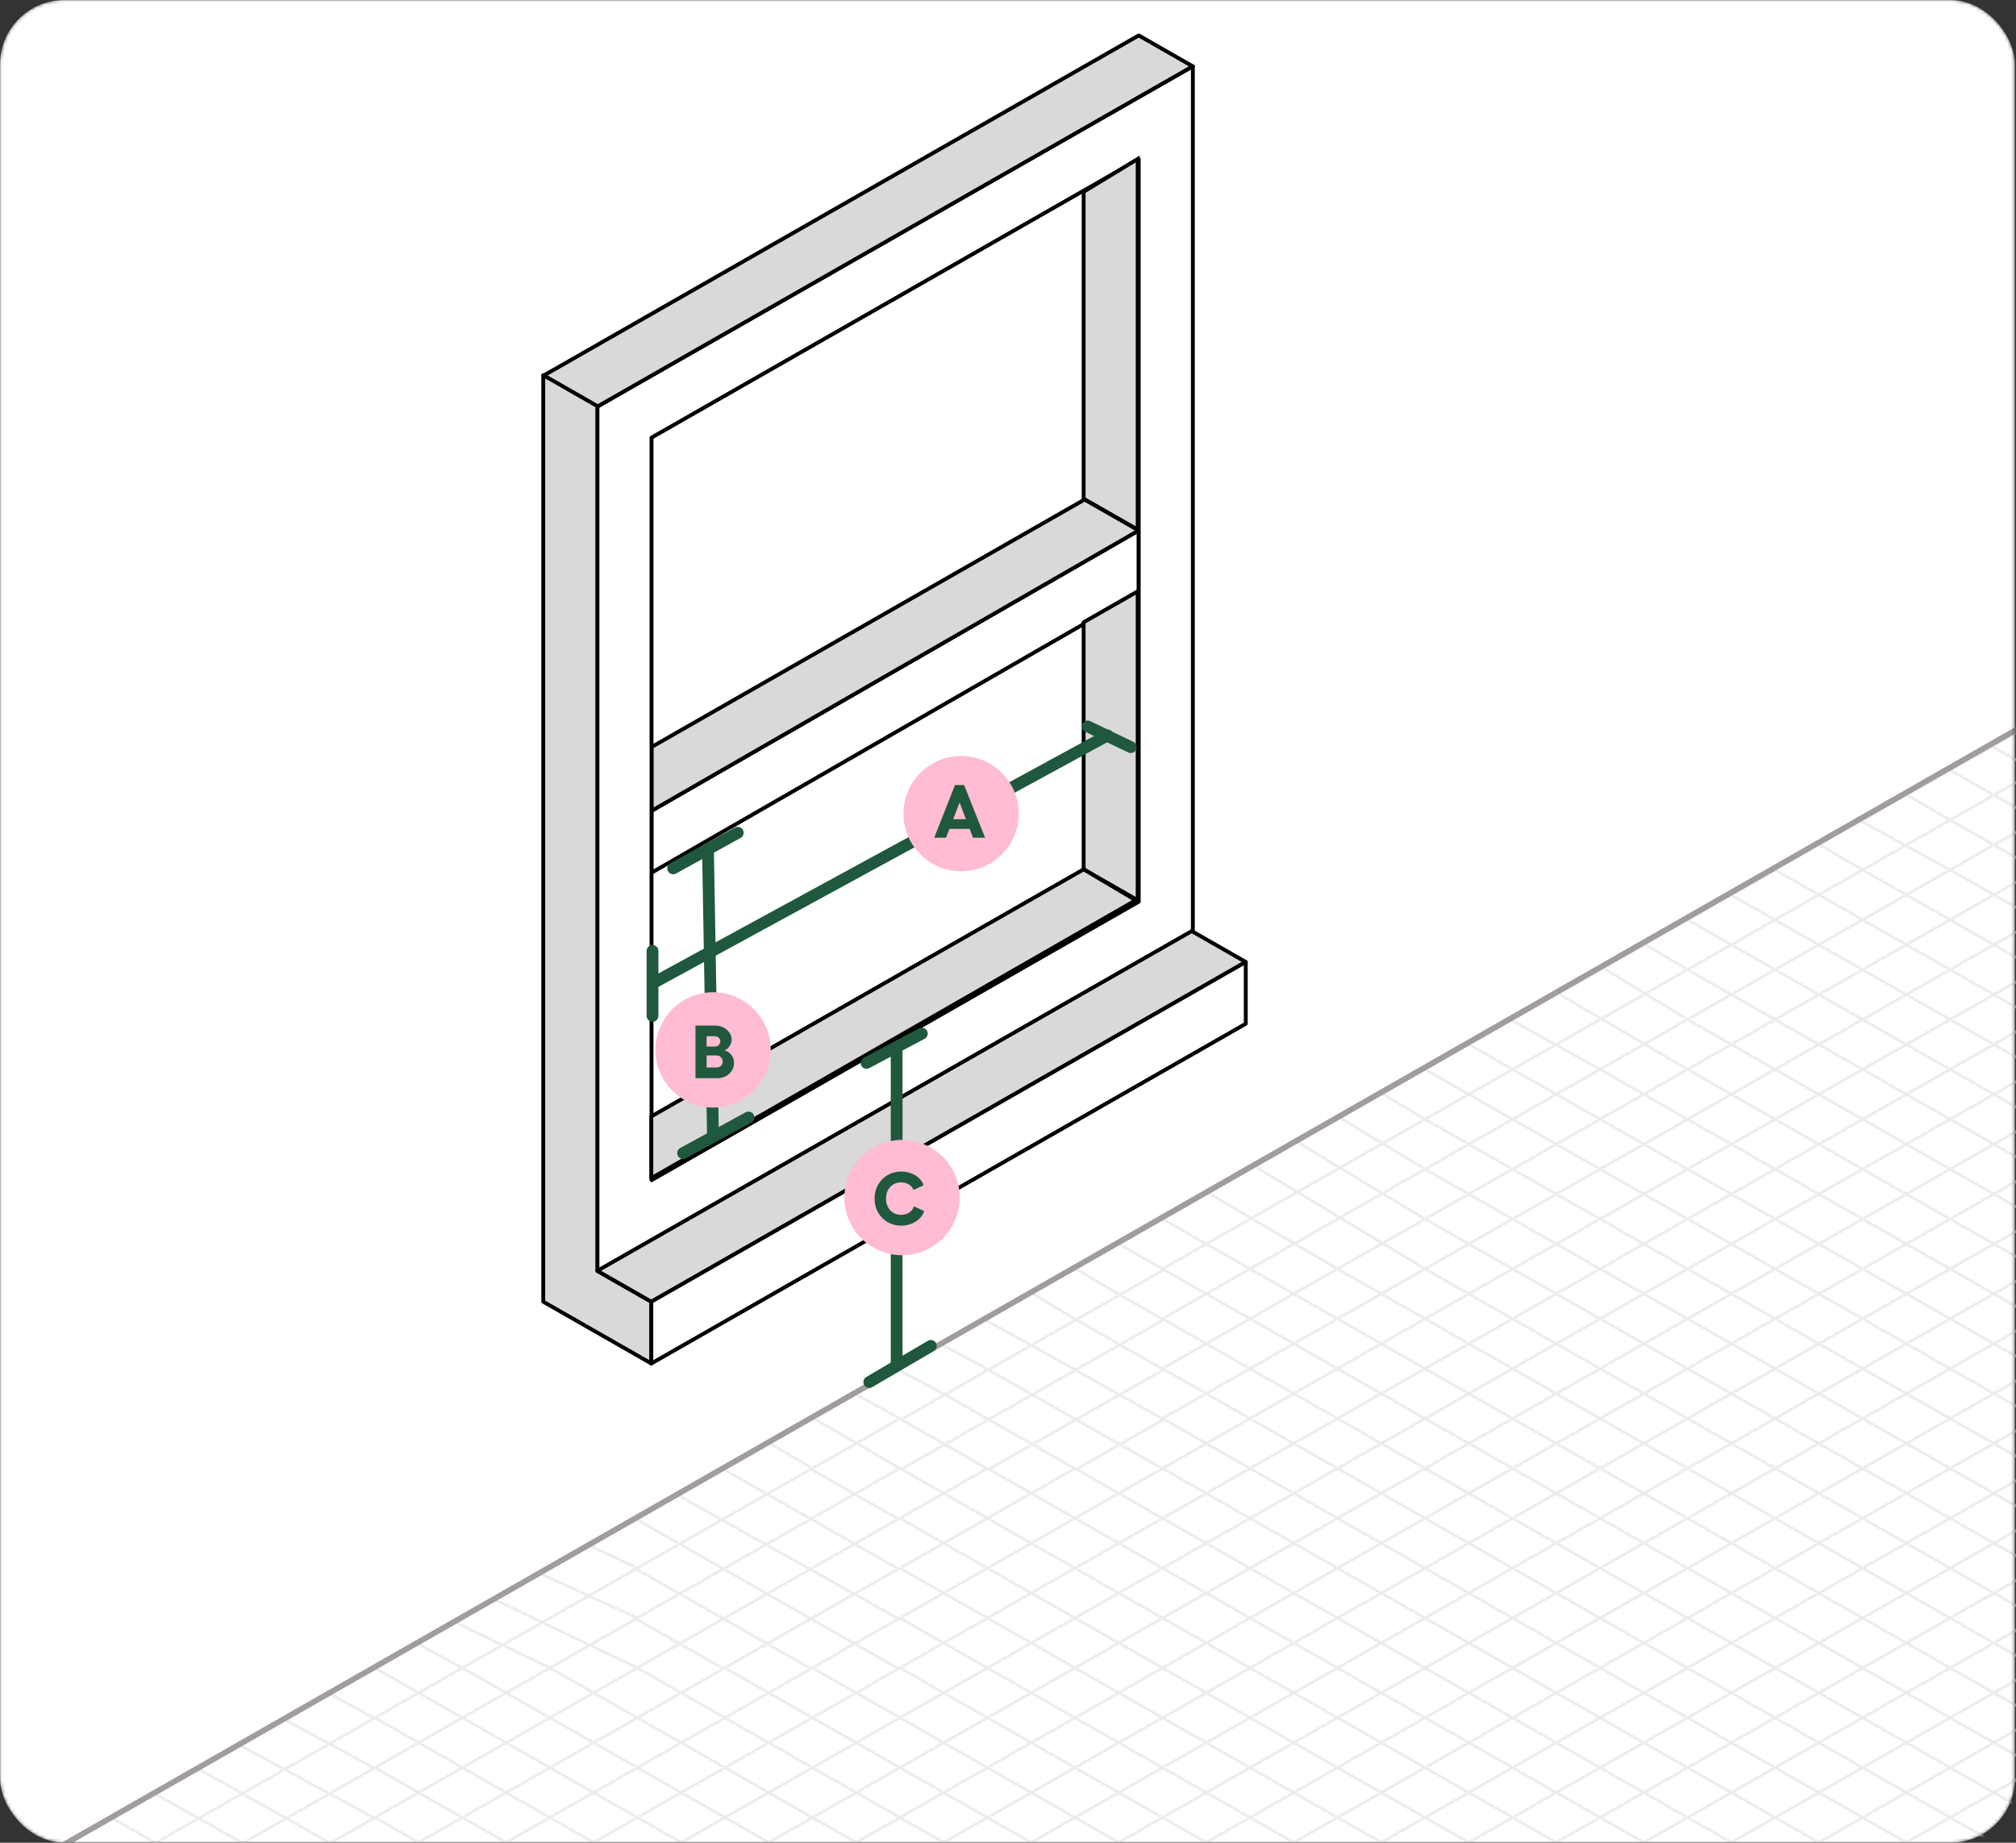 <svg width="627" height="573" viewBox="0 0 627 573" fill="none" xmlns="http://www.w3.org/2000/svg">
<rect x="0" y="0" width="627" height="573" fill="#333333" stroke="none"/>
<mask id="mask0_3430_182471" style="mask-type:alpha" maskUnits="userSpaceOnUse" x="0" y="0" width="627" height="573">
<rect width="626.65" height="572.998" rx="20" fill="white"/>
</mask>
<g mask="url(#mask0_3430_182471)">
<rect width="626.65" height="572.998" rx="20" fill="white"/>
<mask id="mask1_3430_182471" style="mask-type:alpha" maskUnits="userSpaceOnUse" x="-39" y="78" width="747" height="681">
<path d="M-38.567 78.971H707.065V758.488H-38.567V78.971Z" fill="#D9D9D9"/>
</mask>
<g mask="url(#mask1_3430_182471)">
<path d="M606.507 239.475L551.399 270.493M606.507 270.493L578.209 254.984M591.961 246.565L606.507 254.984L579.289 270.493L564.458 261.801" stroke="#EDEDED" stroke-width="0.883"/>
<path d="M606.507 270.492L688.16 223.966L660.942 208.458L606.507 239.475L660.942 270.492L688.16 254.984L632.196 223.966M645.948 215.585L688.16 239.475L633.725 270.492L606.507 254.984L688.16 208.458M619.464 232.092L688.16 270.492" stroke="#EDEDED" stroke-width="0.883"/>
<path d="M524.854 286.001L443.201 332.527M510.98 293.288L524.854 301.51L470.419 332.527L455.975 324.267M483.987 308.524L524.854 332.527M469.726 317.018L497.636 332.527L524.854 317.018L497.636 300.398" stroke="#EDEDED" stroke-width="0.883"/>
<path d="M524.854 332.527L606.507 286.001L579.289 270.492L524.854 301.509L579.289 332.527L606.507 317.018L537.974 278.052M606.507 270.492L524.854 317.018L552.072 332.527L606.507 301.509L552.072 270.492L524.854 286.001L606.507 332.527" stroke="#EDEDED" stroke-width="0.883"/>
<path d="M688.16 286.001L606.507 332.527" stroke="#EDEDED" stroke-width="0.883"/>
<path d="M633.725 270.492L606.507 286.001" stroke="#EDEDED" stroke-width="0.883"/>
<path d="M660.942 270.492L606.507 301.509" stroke="#EDEDED" stroke-width="0.883" stroke-miterlimit="16"/>
<path d="M688.16 270.492L606.507 317.018" stroke="#EDEDED" stroke-width="0.883"/>
<path d="M606.507 270.492L688.16 317.018M633.725 270.492L688.16 301.509M606.507 286.001L688.16 332.527M606.507 301.509L660.942 332.527M606.507 317.018L633.725 332.527M660.942 270.492L688.16 286.001" stroke="#EDEDED" stroke-width="0.883"/>
<path d="M361.549 379.052L347.94 386.807M347.94 386.807L334.331 394.561M347.94 386.807L361.549 394.561" stroke="#EDEDED" stroke-width="0.883"/>
<path d="M361.548 394.561L443.201 348.035L428.981 339.503M415.983 347.121L443.201 363.544L388.765 394.561L361.548 379.053L443.201 332.527M389.764 362.357L443.201 394.561M374.994 370.483L415.983 394.561L443.201 379.053L403.515 355.14" stroke="#EDEDED" stroke-width="0.883"/>
<path d="M524.854 348.036L443.201 394.561" stroke="#EDEDED" stroke-width="0.883"/>
<path d="M524.854 363.544L470.419 394.561" stroke="#EDEDED" stroke-width="0.883"/>
<path d="M524.854 379.052L497.636 394.561" stroke="#EDEDED" stroke-width="0.883"/>
<path d="M470.419 332.527L443.201 348.035" stroke="#EDEDED" stroke-width="0.883"/>
<path d="M497.636 332.527L443.201 363.544" stroke="#EDEDED" stroke-width="0.883" stroke-miterlimit="16"/>
<path d="M524.854 332.527L443.201 379.053" stroke="#EDEDED" stroke-width="0.883"/>
<path d="M443.201 332.527L524.854 379.053M470.419 332.527L524.854 363.544M443.201 348.035L524.854 394.561M443.201 363.544L497.636 394.561M443.201 379.053L470.419 394.561M497.636 332.527L524.854 348.035" stroke="#EDEDED" stroke-width="0.883"/>
<path d="M606.507 348.036L524.854 394.561" stroke="#EDEDED" stroke-width="0.883"/>
<path d="M606.507 363.544L552.072 394.561" stroke="#EDEDED" stroke-width="0.883"/>
<path d="M606.507 379.052L579.289 394.561" stroke="#EDEDED" stroke-width="0.883"/>
<path d="M552.072 332.527L524.854 348.035" stroke="#EDEDED" stroke-width="0.883"/>
<path d="M579.289 332.527L524.854 363.544" stroke="#EDEDED" stroke-width="0.883" stroke-miterlimit="16"/>
<path d="M606.507 332.527L524.854 379.053" stroke="#EDEDED" stroke-width="0.883"/>
<path d="M524.854 332.527L606.507 379.053M552.072 332.527L606.507 363.544M524.854 348.035L606.507 394.561M524.854 363.544L579.289 394.561M524.854 379.053L552.072 394.561M579.289 332.527L606.507 348.035" stroke="#EDEDED" stroke-width="0.883"/>
<path d="M688.16 348.036L606.507 394.561" stroke="#EDEDED" stroke-width="0.883"/>
<path d="M633.725 332.527L606.507 348.035" stroke="#EDEDED" stroke-width="0.883"/>
<path d="M660.942 332.527L606.507 363.544" stroke="#EDEDED" stroke-width="0.883" stroke-miterlimit="16"/>
<path d="M688.16 332.527L606.507 379.053" stroke="#EDEDED" stroke-width="0.883"/>
<path d="M606.507 332.527L688.16 379.053M633.725 332.527L688.16 363.544M606.507 348.035L688.16 394.561M606.507 363.544L660.942 394.561M606.507 379.053L633.725 394.561M660.942 332.527L688.16 348.035" stroke="#EDEDED" stroke-width="0.883"/>
<path d="M279.906 425.579L225.256 456.596M279.906 456.596L252.25 440.568M239.18 448.694L252.689 456.596L279.906 441.087L266.001 433.471" stroke="#EDEDED" stroke-width="0.883"/>
<path d="M348.306 418.123L361.915 410.369L348.306 402.614M348.306 418.123L334.482 426M348.306 418.123L334.697 410.369M348.306 418.123L361.915 425.877L348.198 433.693M334.482 426L321.042 433.658M334.482 426L320.765 418.307M334.482 426L348.198 433.693M321.042 433.658L307.48 441.386M321.042 433.658L307.417 425.913M321.042 433.658L334.666 441.404M307.48 441.386L293.871 449.14M307.48 441.386L293.871 433.632M307.48 441.386L321.088 449.14M293.871 449.14L280.262 456.895M293.871 449.14L280.262 441.386L293.871 433.632M293.871 449.14L307.48 456.895L321.088 449.14M348.198 433.693L334.666 441.404M348.198 433.693L361.915 441.386L348.29 449.149M334.666 441.404L321.088 449.14M334.666 441.404L348.29 449.149M321.088 449.14L334.697 456.895L348.29 449.149M348.29 449.149L361.915 456.895M320.765 401.97L334.249 394.352L348.306 402.614M320.765 401.97L306.237 410.369M320.765 401.97L334.697 410.369M306.237 410.369L292.995 418.123M306.237 410.369L320.765 418.307M292.995 418.123L279.243 425.877L293.871 433.632M292.995 418.123L307.417 425.913M361.915 394.86L348.306 402.614M348.306 402.614L334.697 410.369M334.697 410.369L320.765 418.307M320.765 418.307L307.417 425.913M307.417 425.913L293.871 433.632" stroke="#EDEDED" stroke-width="0.883"/>
<path d="M443.201 410.07L361.548 456.596" stroke="#EDEDED" stroke-width="0.883"/>
<path d="M443.201 425.578L388.765 456.596" stroke="#EDEDED" stroke-width="0.883"/>
<path d="M443.201 441.087L415.983 456.596" stroke="#EDEDED" stroke-width="0.883"/>
<path d="M388.765 394.561L361.548 410.07" stroke="#EDEDED" stroke-width="0.883"/>
<path d="M415.983 394.561L361.548 425.579" stroke="#EDEDED" stroke-width="0.883" stroke-miterlimit="16"/>
<path d="M443.201 394.561L361.548 441.087" stroke="#EDEDED" stroke-width="0.883"/>
<path d="M361.548 394.561L443.201 441.087M388.765 394.561L443.201 425.579M361.548 410.07L443.201 456.596M361.548 425.579L415.983 456.596M361.548 441.087L388.765 456.596M415.983 394.561L443.201 410.07" stroke="#EDEDED" stroke-width="0.883"/>
<path d="M524.854 410.07L443.201 456.596" stroke="#EDEDED" stroke-width="0.883"/>
<path d="M524.854 425.578L470.419 456.596" stroke="#EDEDED" stroke-width="0.883"/>
<path d="M524.854 441.087L497.636 456.596" stroke="#EDEDED" stroke-width="0.883"/>
<path d="M470.419 394.561L443.201 410.07" stroke="#EDEDED" stroke-width="0.883"/>
<path d="M497.636 394.561L443.201 425.579" stroke="#EDEDED" stroke-width="0.883" stroke-miterlimit="16"/>
<path d="M524.854 394.561L443.201 441.087" stroke="#EDEDED" stroke-width="0.883"/>
<path d="M443.201 394.561L524.854 441.087M470.419 394.561L524.854 425.579M443.201 410.07L524.854 456.596M443.201 425.579L497.636 456.596M443.201 441.087L470.419 456.596M497.636 394.561L524.854 410.07" stroke="#EDEDED" stroke-width="0.883"/>
<path d="M606.507 410.07L524.854 456.596" stroke="#EDEDED" stroke-width="0.883"/>
<path d="M606.507 425.578L552.072 456.596" stroke="#EDEDED" stroke-width="0.883"/>
<path d="M606.507 441.087L579.289 456.596" stroke="#EDEDED" stroke-width="0.883"/>
<path d="M552.072 394.561L524.854 410.07" stroke="#EDEDED" stroke-width="0.883"/>
<path d="M579.289 394.561L524.854 425.579" stroke="#EDEDED" stroke-width="0.883" stroke-miterlimit="16"/>
<path d="M606.507 394.561L524.854 441.087" stroke="#EDEDED" stroke-width="0.883"/>
<path d="M524.854 394.561L606.507 441.087M552.072 394.561L606.507 425.579M524.854 410.07L606.507 456.596M524.854 425.579L579.289 456.596M524.854 441.087L552.072 456.596M579.289 394.561L606.507 410.07" stroke="#EDEDED" stroke-width="0.883"/>
<path d="M688.16 410.07L606.507 456.596" stroke="#EDEDED" stroke-width="0.883"/>
<path d="M633.725 394.561L606.507 410.07" stroke="#EDEDED" stroke-width="0.883"/>
<path d="M660.942 394.561L606.507 425.579" stroke="#EDEDED" stroke-width="0.883" stroke-miterlimit="16"/>
<path d="M688.16 394.561L606.507 441.087" stroke="#EDEDED" stroke-width="0.883"/>
<path d="M606.507 394.561L688.16 441.087M633.725 394.561L688.16 425.579M606.507 410.07L688.16 456.596M606.507 425.579L660.942 456.596M606.507 441.087L633.725 456.596M660.942 394.561L688.16 410.07" stroke="#EDEDED" stroke-width="0.883"/>
<path d="M198.242 472.104L116.589 518.63M182.474 480.18L198.242 487.613L143.807 518.63L128.996 510.652M152.934 496.94L198.242 518.63M140.711 504.05L171.025 518.63L198.242 503.121L168.025 489.322" stroke="#EDEDED" stroke-width="0.883"/>
<path d="M197.753 518.854L279.406 472.328L252.189 456.819L197.753 487.836L252.189 518.854L279.406 503.345L209.977 464.437M279.406 456.819L197.753 503.345L224.971 518.854L279.406 487.836L224.971 456.819L197.753 472.328L279.406 518.854" stroke="#EDEDED" stroke-width="0.883"/>
<path d="M361.548 472.104L279.895 518.63" stroke="#EDEDED" stroke-width="0.883"/>
<path d="M361.548 487.613L307.112 518.63" stroke="#EDEDED" stroke-width="0.883"/>
<path d="M361.548 503.122L334.33 518.63" stroke="#EDEDED" stroke-width="0.883"/>
<path d="M307.112 456.596L279.895 472.104" stroke="#EDEDED" stroke-width="0.883"/>
<path d="M334.33 456.596L279.895 487.613" stroke="#EDEDED" stroke-width="0.883" stroke-miterlimit="16"/>
<path d="M361.548 456.596L279.895 503.122" stroke="#EDEDED" stroke-width="0.883"/>
<path d="M279.895 456.596L361.548 503.122M307.112 456.596L361.548 487.613M279.895 472.104L361.548 518.63M279.895 487.613L334.33 518.63M279.895 503.122L307.112 518.63M334.33 456.596L361.548 472.104" stroke="#EDEDED" stroke-width="0.883"/>
<path d="M443.201 472.104L361.548 518.63" stroke="#EDEDED" stroke-width="0.883"/>
<path d="M443.201 487.613L388.765 518.63" stroke="#EDEDED" stroke-width="0.883"/>
<path d="M443.201 503.122L415.983 518.63" stroke="#EDEDED" stroke-width="0.883"/>
<path d="M388.765 456.596L361.548 472.104" stroke="#EDEDED" stroke-width="0.883"/>
<path d="M415.983 456.596L361.548 487.613" stroke="#EDEDED" stroke-width="0.883" stroke-miterlimit="16"/>
<path d="M443.201 456.596L361.548 503.122" stroke="#EDEDED" stroke-width="0.883"/>
<path d="M361.548 456.596L443.201 503.122M388.765 456.596L443.201 487.613M361.548 472.104L443.201 518.63M361.548 487.613L415.983 518.63M361.548 503.122L388.765 518.63M415.983 456.596L443.201 472.104" stroke="#EDEDED" stroke-width="0.883"/>
<path d="M524.854 472.104L443.201 518.63" stroke="#EDEDED" stroke-width="0.883"/>
<path d="M524.854 487.613L470.419 518.63" stroke="#EDEDED" stroke-width="0.883"/>
<path d="M524.854 503.122L497.636 518.63" stroke="#EDEDED" stroke-width="0.883"/>
<path d="M470.419 456.596L443.201 472.104" stroke="#EDEDED" stroke-width="0.883"/>
<path d="M497.636 456.596L443.201 487.613" stroke="#EDEDED" stroke-width="0.883" stroke-miterlimit="16"/>
<path d="M524.854 456.596L443.201 503.122" stroke="#EDEDED" stroke-width="0.883"/>
<path d="M443.201 456.596L524.854 503.122M470.419 456.596L524.854 487.613M443.201 472.104L524.854 518.63M443.201 487.613L497.636 518.63M443.201 503.122L470.419 518.63M497.636 456.596L524.854 472.104" stroke="#EDEDED" stroke-width="0.883"/>
<path d="M606.507 472.104L524.854 518.63" stroke="#EDEDED" stroke-width="0.883"/>
<path d="M606.507 487.613L552.072 518.63" stroke="#EDEDED" stroke-width="0.883"/>
<path d="M606.507 503.122L579.289 518.63" stroke="#EDEDED" stroke-width="0.883"/>
<path d="M552.072 456.596L524.854 472.104" stroke="#EDEDED" stroke-width="0.883"/>
<path d="M579.289 456.596L524.854 487.613" stroke="#EDEDED" stroke-width="0.883" stroke-miterlimit="16"/>
<path d="M606.507 456.596L524.854 503.122" stroke="#EDEDED" stroke-width="0.883"/>
<path d="M524.854 456.596L606.507 503.122M552.072 456.596L606.507 487.613M524.854 472.104L606.507 518.63M524.854 487.613L579.289 518.63M524.854 503.122L552.072 518.63M579.289 456.596L606.507 472.104" stroke="#EDEDED" stroke-width="0.883"/>
<path d="M688.16 472.104L606.507 518.63" stroke="#EDEDED" stroke-width="0.883"/>
<path d="M633.725 456.596L606.507 472.104" stroke="#EDEDED" stroke-width="0.883"/>
<path d="M660.942 456.596L606.507 487.613" stroke="#EDEDED" stroke-width="0.883" stroke-miterlimit="16"/>
<path d="M688.16 456.596L606.507 503.122" stroke="#EDEDED" stroke-width="0.883"/>
<path d="M606.507 456.596L688.16 503.122M633.725 456.596L688.16 487.613M606.507 472.104L688.16 518.63M606.507 487.613L660.942 518.63M606.507 503.122L633.725 518.63M660.942 456.596L688.16 472.104" stroke="#EDEDED" stroke-width="0.883"/>
<path d="M34.773 580.813L116.426 534.287L101.941 526.358M87.742 534.287L116.426 549.795L61.991 580.813L34.773 565.304L116.426 518.778M61.258 549.795L116.426 580.813M47.506 557.375L89.209 580.813L116.426 565.304L73.827 542.288" stroke="#EDEDED" stroke-width="0.883"/>
<path d="M198.242 534.139L116.589 580.665" stroke="#EDEDED" stroke-width="0.883"/>
<path d="M198.242 549.647L143.807 580.664" stroke="#EDEDED" stroke-width="0.883"/>
<path d="M198.242 565.156L171.025 580.665" stroke="#EDEDED" stroke-width="0.883"/>
<path d="M143.807 518.63L116.589 534.139" stroke="#EDEDED" stroke-width="0.883"/>
<path d="M171.025 518.63L116.589 549.648" stroke="#EDEDED" stroke-width="0.883" stroke-miterlimit="16"/>
<path d="M198.242 518.63L116.589 565.156" stroke="#EDEDED" stroke-width="0.883"/>
<path d="M116.589 518.63L198.242 565.156M143.807 518.63L198.242 549.648M116.589 534.139L198.242 580.665M116.589 549.648L171.025 580.665M116.589 565.156L143.807 580.665M171.025 518.63L198.242 534.139" stroke="#EDEDED" stroke-width="0.883"/>
<path d="M279.896 534.139L198.243 580.665" stroke="#EDEDED" stroke-width="0.883"/>
<path d="M279.896 549.647L225.46 580.664" stroke="#EDEDED" stroke-width="0.883"/>
<path d="M279.896 565.156L252.678 580.665" stroke="#EDEDED" stroke-width="0.883"/>
<path d="M225.46 518.63L198.243 534.139" stroke="#EDEDED" stroke-width="0.883"/>
<path d="M252.678 518.63L198.243 549.648" stroke="#EDEDED" stroke-width="0.883" stroke-miterlimit="16"/>
<path d="M279.896 518.63L198.243 565.156" stroke="#EDEDED" stroke-width="0.883"/>
<path d="M198.243 518.63L279.896 565.156M225.46 518.63L279.896 549.648M198.243 534.139L279.896 580.665M198.243 549.648L252.678 580.665M198.243 565.156L225.46 580.665M252.678 518.63L279.896 534.139" stroke="#EDEDED" stroke-width="0.883"/>
<path d="M361.548 534.139L279.895 580.665" stroke="#EDEDED" stroke-width="0.883"/>
<path d="M361.548 549.647L307.112 580.664" stroke="#EDEDED" stroke-width="0.883"/>
<path d="M361.548 565.156L334.33 580.665" stroke="#EDEDED" stroke-width="0.883"/>
<path d="M307.112 518.63L279.895 534.139" stroke="#EDEDED" stroke-width="0.883"/>
<path d="M334.33 518.63L279.895 549.648" stroke="#EDEDED" stroke-width="0.883" stroke-miterlimit="16"/>
<path d="M361.548 518.63L279.895 565.156" stroke="#EDEDED" stroke-width="0.883"/>
<path d="M279.895 518.63L361.548 565.156M307.112 518.63L361.548 549.648M279.895 534.139L361.548 580.665M279.895 549.648L334.33 580.665M279.895 565.156L307.112 580.665M334.33 518.63L361.548 534.139" stroke="#EDEDED" stroke-width="0.883"/>
<path d="M443.201 534.139L361.548 580.665" stroke="#EDEDED" stroke-width="0.883"/>
<path d="M443.201 549.647L388.765 580.664" stroke="#EDEDED" stroke-width="0.883"/>
<path d="M443.201 565.156L415.983 580.665" stroke="#EDEDED" stroke-width="0.883"/>
<path d="M388.765 518.63L361.548 534.139" stroke="#EDEDED" stroke-width="0.883"/>
<path d="M415.983 518.63L361.548 549.648" stroke="#EDEDED" stroke-width="0.883" stroke-miterlimit="16"/>
<path d="M443.201 518.63L361.548 565.156" stroke="#EDEDED" stroke-width="0.883"/>
<path d="M361.548 518.63L443.201 565.156M388.765 518.63L443.201 549.648M361.548 534.139L443.201 580.665M361.548 549.648L415.983 580.665M361.548 565.156L388.765 580.665M415.983 518.63L443.201 534.139" stroke="#EDEDED" stroke-width="0.883"/>
<path d="M524.854 534.139L443.201 580.665" stroke="#EDEDED" stroke-width="0.883"/>
<path d="M524.854 549.647L470.419 580.664" stroke="#EDEDED" stroke-width="0.883"/>
<path d="M524.854 565.156L497.636 580.665" stroke="#EDEDED" stroke-width="0.883"/>
<path d="M470.419 518.63L443.201 534.139" stroke="#EDEDED" stroke-width="0.883"/>
<path d="M497.636 518.63L443.201 549.648" stroke="#EDEDED" stroke-width="0.883" stroke-miterlimit="16"/>
<path d="M524.854 518.63L443.201 565.156" stroke="#EDEDED" stroke-width="0.883"/>
<path d="M443.201 518.63L524.854 565.156M470.419 518.63L524.854 549.648M443.201 534.139L524.854 580.665M443.201 549.648L497.636 580.665M443.201 565.156L470.419 580.665M497.636 518.63L524.854 534.139" stroke="#EDEDED" stroke-width="0.883"/>
<path d="M606.507 534.139L524.854 580.665" stroke="#EDEDED" stroke-width="0.883"/>
<path d="M606.507 549.647L552.072 580.664" stroke="#EDEDED" stroke-width="0.883"/>
<path d="M606.507 565.156L579.289 580.665" stroke="#EDEDED" stroke-width="0.883"/>
<path d="M552.072 518.63L524.854 534.139" stroke="#EDEDED" stroke-width="0.883"/>
<path d="M579.289 518.63L524.854 549.648" stroke="#EDEDED" stroke-width="0.883" stroke-miterlimit="16"/>
<path d="M606.507 518.63L524.854 565.156" stroke="#EDEDED" stroke-width="0.883"/>
<path d="M524.854 518.63L606.507 565.156M552.072 518.63L606.507 549.648M524.854 534.139L606.507 580.665M524.854 549.648L579.289 580.665M524.854 565.156L552.072 580.665M579.289 518.63L606.507 534.139" stroke="#EDEDED" stroke-width="0.883"/>
<path d="M688.16 534.139L606.507 580.665" stroke="#EDEDED" stroke-width="0.883"/>
<path d="M633.725 518.63L606.507 534.139" stroke="#EDEDED" stroke-width="0.883"/>
<path d="M660.942 518.63L606.507 549.648" stroke="#EDEDED" stroke-width="0.883" stroke-miterlimit="16"/>
<path d="M688.16 518.63L606.507 565.156" stroke="#EDEDED" stroke-width="0.883"/>
<path d="M606.507 518.63L688.16 565.156M633.725 518.63L688.16 549.648M606.507 534.139L688.16 580.665M606.507 549.648L660.942 580.665M606.507 565.156L633.725 580.665M660.942 518.63L688.16 534.139" stroke="#EDEDED" stroke-width="0.883"/>
<path d="M-46.716 642.699L34.937 596.173L7.719 580.665L-46.716 611.682L7.719 642.699L34.937 627.19L-20.93 596.989M-6.99 589.046L34.937 611.682L-19.499 642.699L-46.716 627.19L34.937 580.665L21.022 573.119M-34.208 604.554L34.937 642.699" stroke="#EDEDED" stroke-width="0.883"/>
<path d="M-41.623 608.669L702.991 183.59" stroke="#A39C9C" stroke-width="1.765"/>
</g>
</g>
<path d="M168.961 116.844L185.797 126.464L370.99 20.64L354.154 11.019L168.961 116.844Z" fill="#D9D9D9" stroke="black" stroke-width="1.2" stroke-linejoin="round"/>
<path d="M354.154 164.946L202.632 252.131V271.372L354.154 184.187V164.946Z" fill="white" stroke="black" stroke-width="1.2"/>
<path d="M337.318 155.325L354.154 164.946L202.632 252.131V232.289L337.318 155.325Z" fill="#D9D9D9"/>
<path d="M354.154 164.946L354.453 165.466C354.64 165.359 354.755 165.16 354.754 164.945C354.754 164.73 354.639 164.531 354.452 164.425L354.154 164.946ZM337.318 155.325L337.616 154.804L337.318 154.634L337.021 154.804L337.318 155.325ZM202.632 232.289L202.335 231.768L202.032 231.94V232.289H202.632ZM202.632 252.131H202.032V253.169L202.932 252.651L202.632 252.131ZM354.452 164.425L337.616 154.804L337.021 155.847L353.856 165.467L354.452 164.425ZM337.021 154.804L202.335 231.768L202.93 232.81L337.616 155.847L337.021 154.804ZM202.032 232.289V252.131H203.233V232.289H202.032ZM202.932 252.651L354.453 165.466L353.855 164.426L202.333 251.611L202.932 252.651Z" fill="black"/>
<path fill-rule="evenodd" clip-rule="evenodd" d="M185.797 395.836L370.99 290.011V20.64L185.797 126.464V395.836ZM202.632 136.085V366.975L354.154 280.391V49.501L202.632 136.085Z" fill="white"/>
<path d="M370.99 290.011L371.288 290.532C371.475 290.426 371.59 290.227 371.59 290.011H370.99ZM185.797 395.836H185.197C185.197 396.05 185.31 396.248 185.495 396.355C185.681 396.462 185.909 396.463 186.095 396.357L185.797 395.836ZM370.99 20.64H371.59C371.59 20.426 371.476 20.228 371.291 20.12C371.106 20.013 370.878 20.012 370.692 20.119L370.99 20.64ZM185.797 126.464L185.499 125.943C185.312 126.05 185.197 126.249 185.197 126.464H185.797ZM202.632 366.975H202.032C202.032 367.189 202.146 367.387 202.331 367.494C202.516 367.601 202.744 367.602 202.93 367.496L202.632 366.975ZM202.632 136.085L202.335 135.564C202.148 135.67 202.032 135.869 202.032 136.085H202.632ZM354.154 280.391L354.452 280.912C354.639 280.805 354.754 280.606 354.754 280.391H354.154ZM354.154 49.501H354.754C354.754 49.287 354.64 49.089 354.455 48.982C354.27 48.874 354.042 48.874 353.856 48.98L354.154 49.501ZM370.692 289.49L185.499 395.315L186.095 396.357L371.288 290.532L370.692 289.49ZM370.39 20.64V290.011H371.59V20.64H370.39ZM186.095 126.985L371.288 21.161L370.692 20.119L185.499 125.943L186.095 126.985ZM186.397 395.836V126.464H185.197V395.836H186.397ZM203.233 366.975V136.085H202.032V366.975H203.233ZM353.856 279.87L202.335 366.454L202.93 367.496L354.452 280.912L353.856 279.87ZM353.554 49.501V280.391H354.754V49.501H353.554ZM202.93 136.606L354.452 50.022L353.856 48.98L202.335 135.564L202.93 136.606Z" fill="black"/>
<path d="M353.831 49.434L337.025 59.638V155.074L353.831 164.678V49.434Z" fill="#D9D9D9" stroke="black" stroke-width="1.2"/>
<path d="M202.574 423.976L168.961 404.769V116.659L185.767 126.263V395.165L202.574 404.769V423.976Z" fill="#D9D9D9" stroke="black" stroke-width="1.2" stroke-linejoin="round"/>
<path d="M202.574 404.769L185.767 395.165L370.638 289.525L387.444 299.129L202.574 404.769Z" fill="#D9D9D9" stroke="black" stroke-width="1.2" stroke-linejoin="round"/>
<path d="M202.574 423.976V404.769L387.444 299.129V318.336L202.574 423.976Z" fill="white" stroke="black" stroke-width="1.2" stroke-linejoin="round"/>
<path d="M337.025 270.318V193.489L353.831 183.885V279.922L337.025 270.318Z" fill="#D9D9D9" stroke="black" stroke-width="1.2" stroke-linejoin="round"/>
<path d="M353.231 279.922L337.025 270.318L202.574 347.147V366.354L353.231 279.922Z" fill="#D9D9D9" stroke="black" stroke-width="1.2" stroke-linejoin="round"/>
<path d="M278.87 327.367L278.87 424.432" stroke="#1F583C" stroke-width="3.667" stroke-linecap="round"/>
<path d="M286.705 321.394L269.5 330.5" stroke="#1F583C" stroke-width="3.667" stroke-linecap="round"/>
<path d="M289.5 418.5L270.365 429.749" stroke="#1F583C" stroke-width="3.667" stroke-linecap="round"/>
<path d="M219.893 352.266C219.911 353.278 220.746 354.084 221.758 354.066C222.77 354.047 223.577 353.211 223.559 352.199L219.893 352.266ZM218.348 263.728L219.893 352.266L223.559 352.199L222.014 263.661L218.348 263.728Z" fill="#1F583C"/>
<path d="M229.451 258.951L209.365 270.018" stroke="#1F583C" stroke-width="3.667" stroke-linecap="round"/>
<path d="M232.779 347.49L212.455 358.557" stroke="#1F583C" stroke-width="3.667" stroke-linecap="round"/>
<path d="M345.328 230.278C346.217 229.793 346.545 228.68 346.061 227.79C345.576 226.901 344.463 226.573 343.574 227.058L345.328 230.278ZM202.937 305.783L201.104 305.783L201.104 308.87L203.814 307.393L202.937 305.783ZM204.77 295.682C204.77 294.669 203.949 293.848 202.937 293.848C201.924 293.848 201.104 294.669 201.104 295.682L204.77 295.682ZM201.104 315.884C201.104 316.896 201.924 317.717 202.937 317.717C203.949 317.717 204.77 316.896 204.77 315.884L201.104 315.884ZM343.574 227.058L202.06 304.173L203.814 307.393L345.328 230.278L343.574 227.058ZM204.77 305.783L204.77 295.682L201.104 295.682L201.104 305.783L204.77 305.783ZM201.104 295.682L201.104 315.884L204.77 315.884L204.77 295.682L201.104 295.682Z" fill="#1F583C"/>
<path d="M351.696 232.321L338.305 225.894" stroke="#1F583C" stroke-width="3.667" stroke-linecap="round"/>
<circle cx="298.919" cy="253.005" r="17.929" fill="#FFBCD3"/>
<path d="M306.373 260.482H302.61L301.581 257.747H295.269L294.217 260.482H290.547L297.022 244.118H299.851L306.373 260.482ZM300.412 254.732L298.448 249.542L296.438 254.732H300.412Z" fill="#1F583C"/>
<circle cx="221.784" cy="326.467" r="17.929" fill="#FFBCD3"/>
<path d="M216.3 318.897H222.448C223.368 318.897 224.217 319.1 224.996 319.505C225.775 319.895 226.391 320.425 226.843 321.095C227.311 321.749 227.544 322.466 227.544 323.245C227.544 323.978 227.326 324.671 226.89 325.326C226.469 325.965 225.931 326.393 225.277 326.612C226.15 326.783 226.866 327.243 227.427 327.991C228.004 328.723 228.292 329.588 228.292 330.586C228.292 331.443 228.059 332.23 227.591 332.947C227.124 333.664 226.492 334.232 225.698 334.653C224.918 335.058 224.069 335.261 223.15 335.261H216.3V318.897ZM222.892 331.941C223.422 331.941 223.866 331.762 224.225 331.404C224.583 331.03 224.762 330.586 224.762 330.071C224.762 329.557 224.583 329.121 224.225 328.762C223.866 328.388 223.438 328.201 222.939 328.201H219.76V331.941H222.892ZM222.331 325.419C222.814 325.419 223.22 325.264 223.547 324.952C223.874 324.625 224.038 324.235 224.038 323.783C224.038 323.347 223.866 322.98 223.524 322.684C223.196 322.373 222.799 322.217 222.331 322.217H219.76V325.419H222.331Z" fill="#1F583C"/>
<circle cx="280.553" cy="372.38" r="17.929" fill="#FFBCD3"/>
<path d="M287.426 376.56C287.161 377.448 286.678 378.235 285.976 378.921C285.275 379.607 284.426 380.144 283.428 380.534C282.431 380.923 281.371 381.118 280.249 381.118C278.706 381.118 277.304 380.752 276.041 380.02C274.794 379.272 273.805 378.259 273.072 376.981C272.356 375.687 271.997 374.261 271.997 372.703C271.997 371.144 272.356 369.726 273.072 368.448C273.805 367.155 274.794 366.142 276.041 365.409C277.304 364.661 278.706 364.287 280.249 364.287C281.34 364.287 282.369 364.466 283.335 364.825C284.317 365.183 285.143 365.69 285.813 366.344C286.498 366.983 286.974 367.716 287.239 368.542L284.153 370.014C283.841 369.297 283.343 368.729 282.657 368.308C281.971 367.871 281.169 367.653 280.249 367.653C279.33 367.653 278.511 367.871 277.795 368.308C277.093 368.744 276.54 369.344 276.135 370.108C275.745 370.871 275.55 371.736 275.55 372.703C275.55 373.653 275.745 374.518 276.135 375.297C276.54 376.061 277.101 376.661 277.818 377.097C278.535 377.534 279.345 377.752 280.249 377.752C281.231 377.752 282.072 377.518 282.774 377.051C283.491 376.568 283.982 375.921 284.246 375.11L287.426 376.56Z" fill="#1F583C"/>
</svg>
